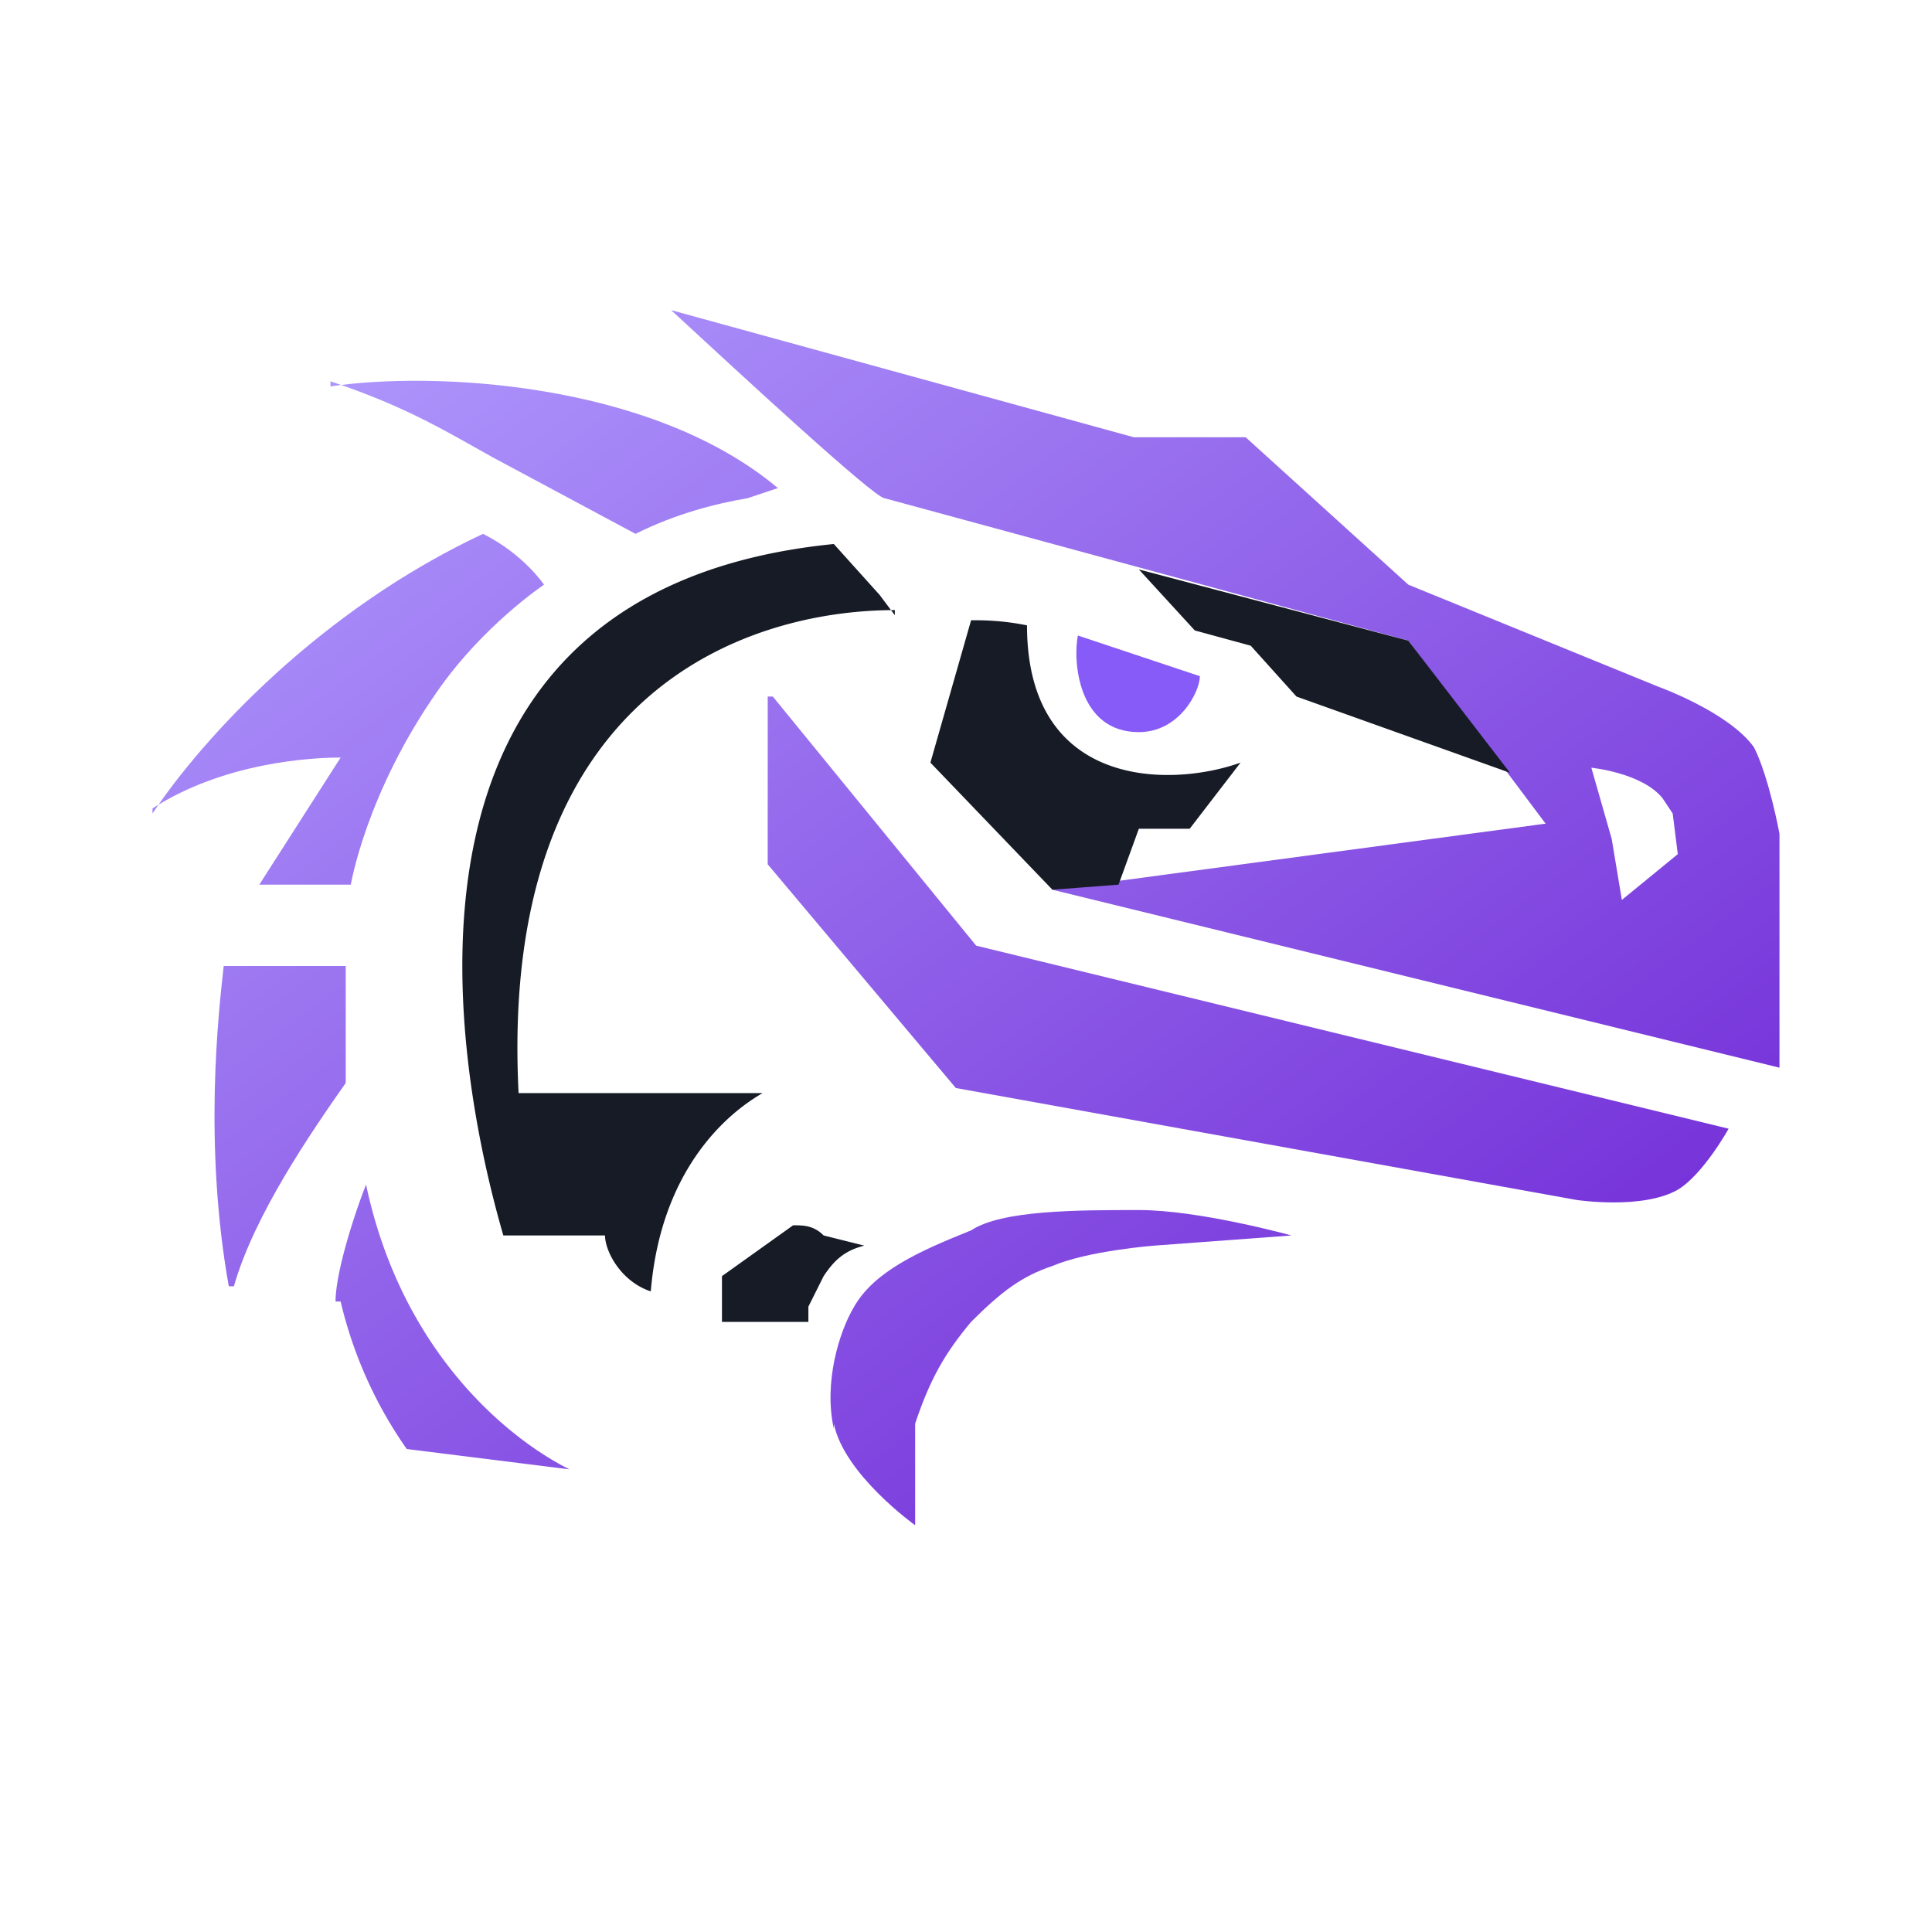 <svg xmlns="http://www.w3.org/2000/svg" width="38" height="38" fill="none">
  <g>
    <path fill="#875BF7" d="m23.6 13.3-2.4-.8c-.1.5 0 1.9 1.2 1.9.8 0 1.2-.8 1.2-1.1Z" />
    <path fill="url(#a)" fill-rule="evenodd"
      d="M20.7 17.5 35 21v-4.6s-.2-1.1-.5-1.7c-.5-.7-1.9-1.2-1.9-1.2l-4.9-2-3.2-2.9h-2.2l-9.1-2.5c1.3 1.2 4 3.7 4.2 3.7l10.3 2.8 2.7 3.6-9.7 1.3Zm10.6-2.4.4 1.4.2 1.2 1.1-.9-.1-.8-.2-.3c-.4-.5-1.4-.6-1.4-.6Z"
      clip-rule="evenodd" />
    <path fill="url(#b)"
      d="M15.1 13.7V17l3.7 4.4L31 23.6s1.3.2 2-.2c.5-.3 1-1.2 1-1.2l-14.8-3.6-4-4.9Z" />
    <path fill="url(#c)"
      d="M6.6 25.6c0-.6.4-1.8.6-2.3.7 3.3 2.8 5 4 5.6L8 28.5a8.4 8.4 0 0 1-1.3-2.9Z" />
    <path fill="url(#d)"
      d="M16.4 28c.2 1 1.6 2 1.6 2v-2c.3-.9.6-1.4 1.1-2 .6-.6 1-.9 1.6-1.1.7-.3 2-.4 2-.4l2.7-.2s-1.8-.5-3-.5-2.7 0-3.3.4c-1 .4-1.9.8-2.3 1.5-.3.5-.6 1.5-.4 2.4Z" />
    <path fill="url(#e)"
      d="M3 16c1-1.5 3.3-4 6.5-5.5.8.4 1.2 1 1.2 1s-1.2.8-2.1 2.1c-1.4 2-1.7 3.8-1.7 3.8H5.1l1.6-2.5c-.6 0-2.3.1-3.7 1Z" />
    <path fill="url(#f)" d="M4.6 25.3c.4-1.4 1.5-3 2.2-4V19H4.4c-.1.9-.4 3.5.1 6.3Z" />
    <path fill="url(#g)"
      d="M6.5 7.6c2-.3 6.3-.1 8.8 2l-.6.2c-.6.1-1.4.3-2.2.7L9.7 9c-.9-.5-1.7-1-3.2-1.5Z" />
    <path fill="#161B26"
      d="m22.4 11.2 1.1 1.2 1.1.3.9 1 4.2 1.5-2-2.6-5.3-1.4ZM19.1 12.2l-.8 2.8 2.4 2.5 1.3-.1.4-1.1h1l1-1.3c-1.4.5-4.2.5-4.2-2.7a5 5 0 0 0-1-.1ZM17.6 12c-2.9 0-7.8 1.6-7.4 9.5H15c-.7.4-2 1.5-2.2 3.9-.6-.2-.9-.8-.9-1.1h-2c-1.1-3.8-2.5-12.7 6.5-13.6l.9 1 .3.4ZM14.2 26v-.9l1.4-1c.2 0 .4 0 .6.2l.8.2c-.4.1-.6.3-.8.6l-.3.6v.3h-1.7Z" />
  </g>
  <defs>
    <linearGradient id="a" x1="3" x2="26" y1="6.1" y2="36.8" gradientUnits="userSpaceOnUse">
      <stop offset="0" stop-color="#B39FFF" />
      <stop offset="1" stop-color="#6A1ED2" />
    </linearGradient>
    <linearGradient id="b" x1="3" x2="26" y1="6.1" y2="36.8" gradientUnits="userSpaceOnUse">
      <stop offset="0" stop-color="#B39FFF" />
      <stop offset="1" stop-color="#6A1ED2" />
    </linearGradient>
    <linearGradient id="c" x1="3" x2="26" y1="6.1" y2="36.8" gradientUnits="userSpaceOnUse">
      <stop offset="0" stop-color="#B39FFF" />
      <stop offset="1" stop-color="#6A1ED2" />
    </linearGradient>
    <linearGradient id="d" x1="3" x2="26" y1="6.1" y2="36.8" gradientUnits="userSpaceOnUse">
      <stop offset="0" stop-color="#B39FFF" />
      <stop offset="1" stop-color="#6A1ED2" />
    </linearGradient>
    <linearGradient id="e" x1="3" x2="26" y1="6.1" y2="36.8" gradientUnits="userSpaceOnUse">
      <stop offset="0" stop-color="#B39FFF" />
      <stop offset="1" stop-color="#6A1ED2" />
    </linearGradient>
    <linearGradient id="f" x1="3" x2="26" y1="6.1" y2="36.8" gradientUnits="userSpaceOnUse">
      <stop offset="0" stop-color="#B39FFF" />
      <stop offset="1" stop-color="#6A1ED2" />
    </linearGradient>
    <linearGradient id="g" x1="3" x2="26" y1="6.1" y2="36.8" gradientUnits="userSpaceOnUse">
      <stop offset="0" stop-color="#B39FFF" />
      <stop offset="1" stop-color="#6A1ED2" />
    </linearGradient>
  </defs>
</svg>
